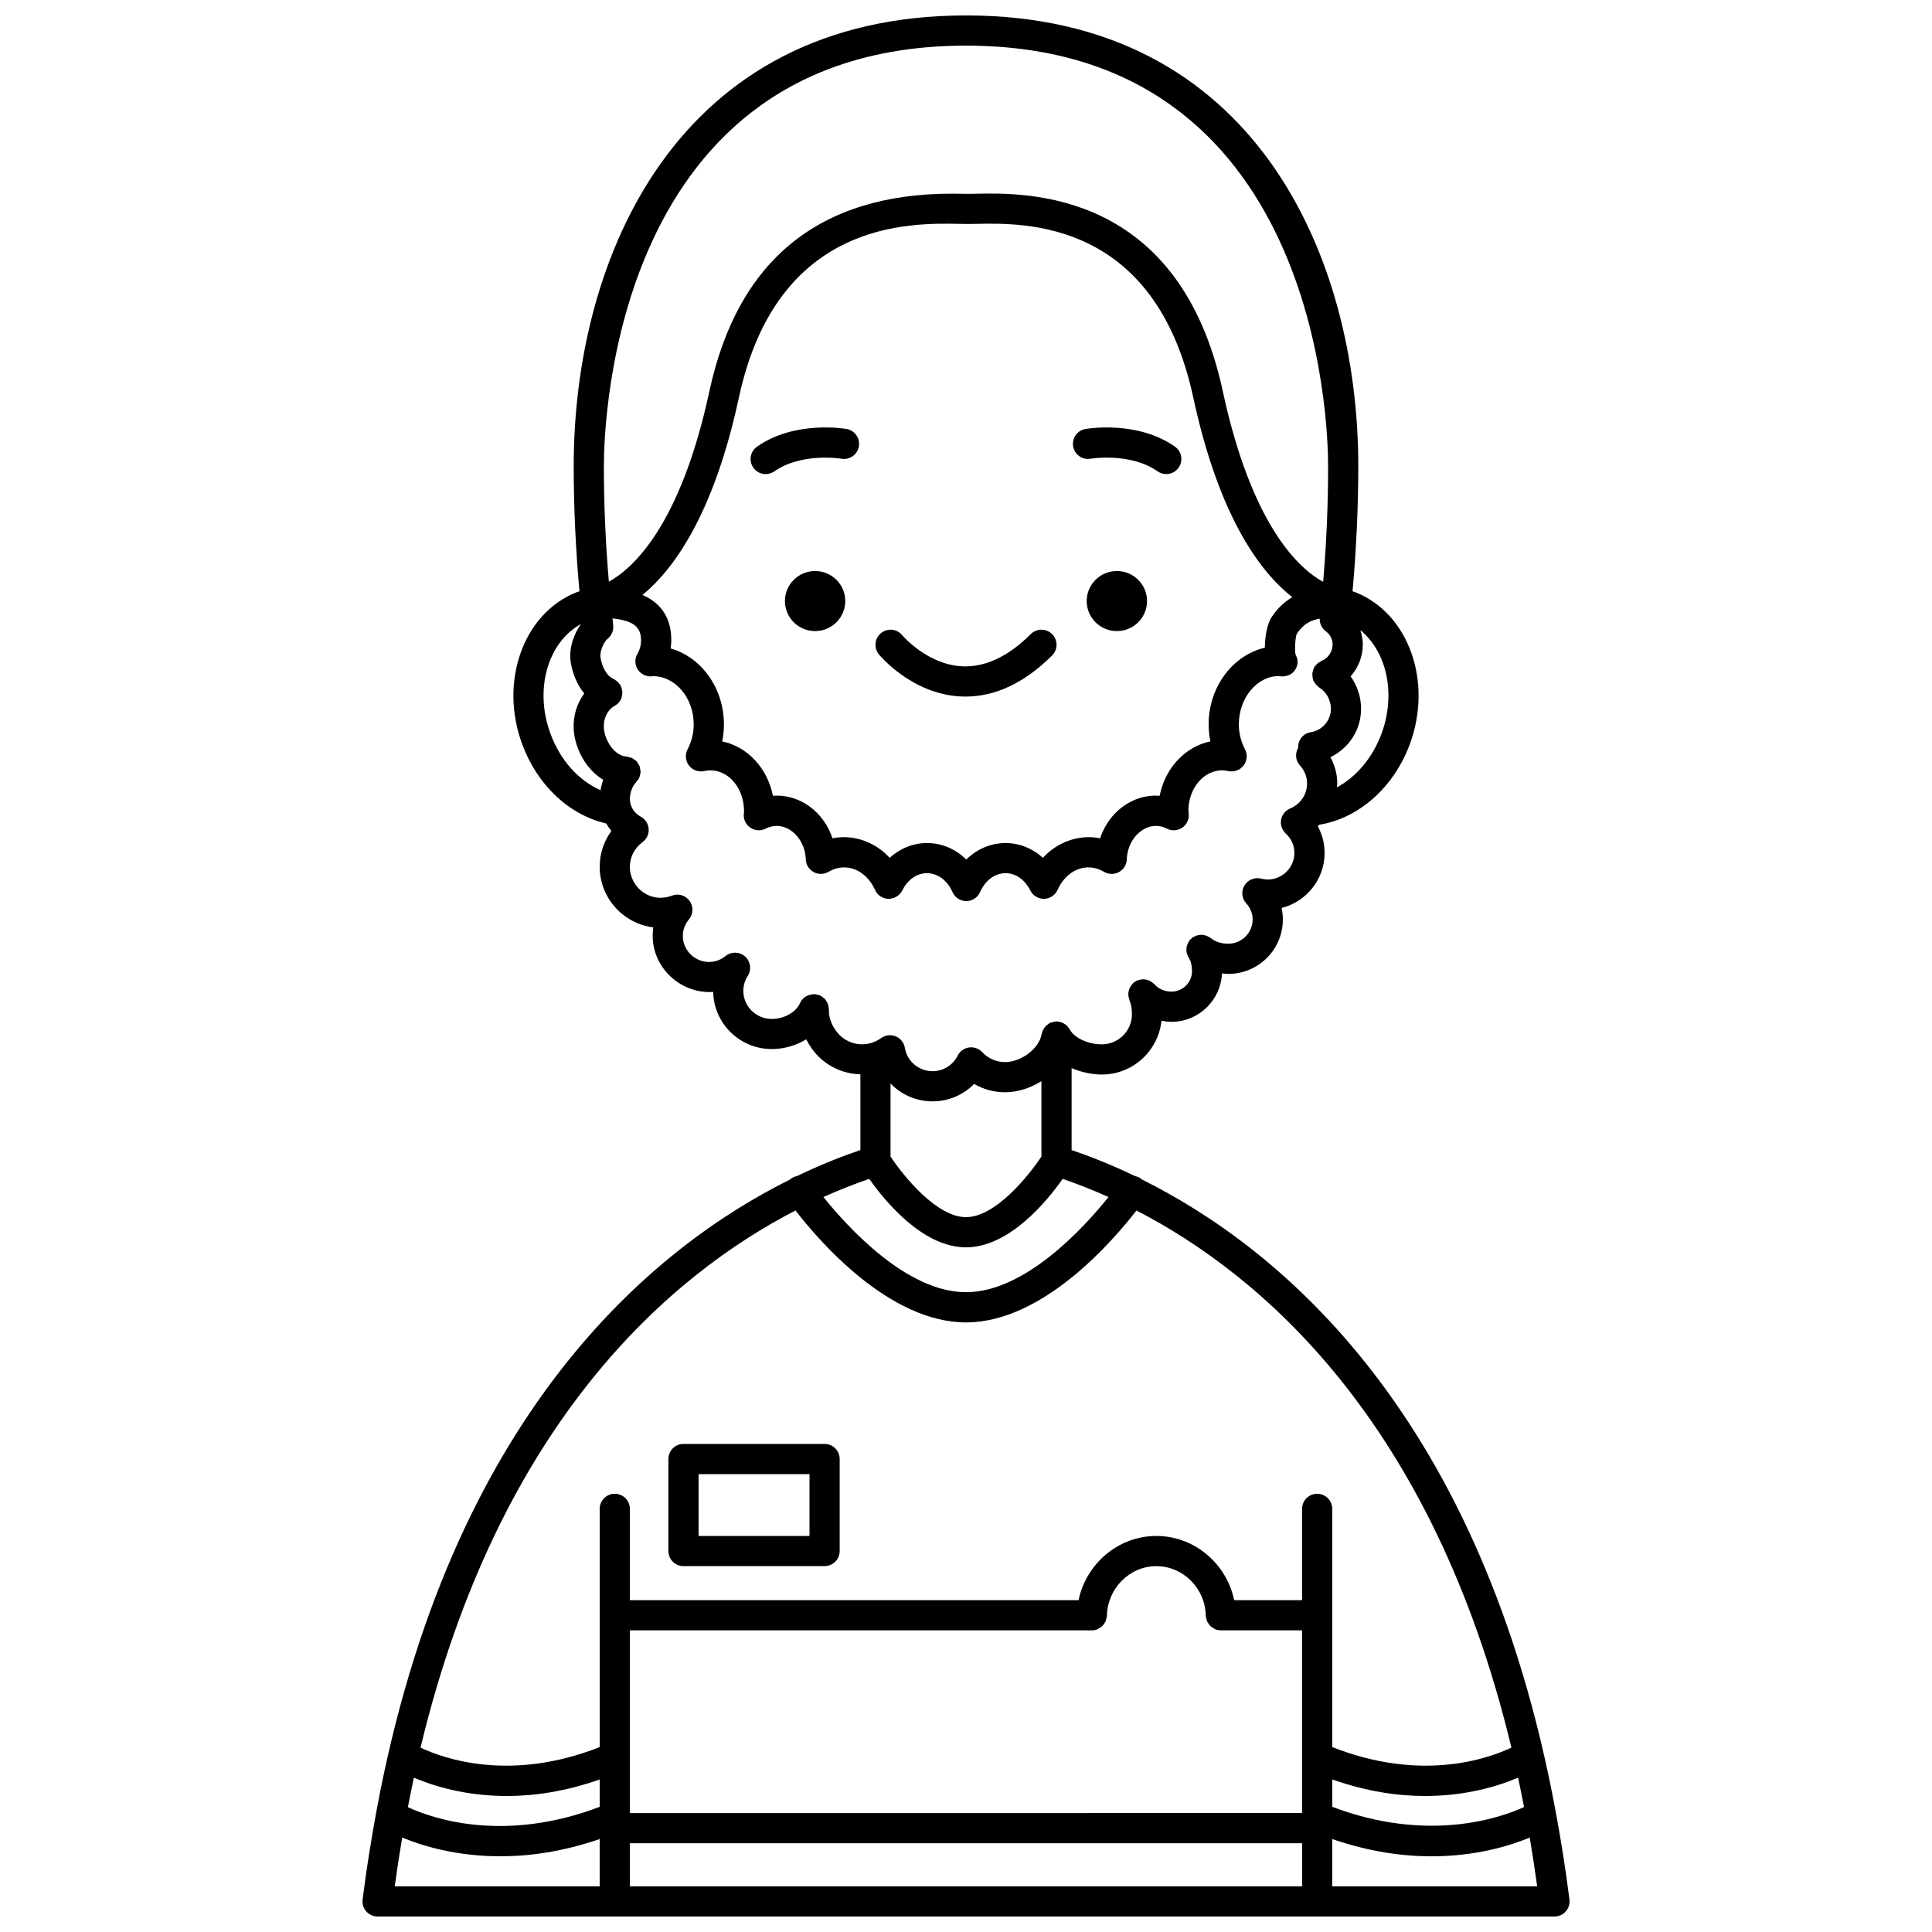 <?xml version="1.0" encoding="UTF-8"?>
<!-- Uploaded to: ICON Repo, www.svgrepo.com, Generator: ICON Repo Mixer Tools -->
<svg width="800px" height="800px" version="1.1" viewBox="144 144 512 512" xmlns="http://www.w3.org/2000/svg">
 <defs>
  <clipPath id="a">
   <path d="m240 148.09h320v503.81h-320z"/>
  </clipPath>
 </defs>
 <path d="m439.98 295.33c-4.418 0-7.996 3.562-7.996 7.957 0 4.394 3.578 7.957 7.996 7.957s7.996-3.562 7.996-7.957c0-4.394-3.578-7.957-7.996-7.957z"/>
 <path d="m431.64 257.69c-2.172 0.379-3.617 2.441-3.246 4.617 0.375 2.172 2.445 3.652 4.613 3.258 0.105-0.02 10.551-1.723 17.777 3.348 0.699 0.492 1.5 0.723 2.293 0.723 1.258 0 2.5-0.59 3.273-1.703 1.266-1.809 0.832-4.301-0.977-5.57-9.969-6.992-23.172-4.773-23.734-4.672z"/>
 <path d="m360.01 295.33c-4.418 0-7.996 3.562-7.996 7.957 0 4.394 3.578 7.957 7.996 7.957s7.996-3.562 7.996-7.957c0.004-4.394-3.578-7.957-7.996-7.957z"/>
 <path d="m368.36 257.69c-0.562-0.102-13.762-2.32-23.742 4.68-1.809 1.266-2.246 3.762-0.977 5.57 0.777 1.109 2.016 1.703 3.273 1.703 0.793 0 1.59-0.234 2.293-0.723 7.156-5.027 17.488-3.398 17.77-3.348 2.199 0.367 4.242-1.078 4.625-3.25 0.383-2.18-1.07-4.254-3.242-4.633z"/>
 <g clip-path="url(#a)">
  <path d="m556.37 624.66c-0.012-0.133-0.039-0.258-0.066-0.387-19.434-105.36-73.098-149.54-109.76-167.73-0.082-0.066-0.129-0.164-0.215-0.223-0.469-0.328-0.984-0.527-1.512-0.633-6.234-3.004-11.922-5.242-16.828-6.91v-21.719c2.648 1.133 5.496 1.703 7.996 1.703 8.242 0 14.961-6.262 15.824-14.246 0.863 0.16 1.742 0.281 2.641 0.281 7.219 0 13.078-5.715 13.383-12.836 0.555 0.051 1.098 0.137 1.676 0.137 7.973 0 14.461-6.465 14.461-14.41 0-1.035-0.113-2.062-0.336-3.062 6.547-1.652 11.402-7.566 11.402-14.59 0-2.469-0.625-4.887-1.785-7.043 0.148-0.133 0.258-0.297 0.398-0.434 10.418-1.684 19.727-9.852 23.973-21.352 6.133-16.605-0.324-34.66-14.406-40.238-0.246-0.098-0.52-0.172-0.777-0.262 0.988-11.02 1.52-22.156 1.52-33.234 0-55.07-27.227-119.38-103.96-119.38-76.738 0-103.96 64.312-103.96 119.38 0 11.051 0.527 22.184 1.527 33.223-0.258 0.094-0.535 0.164-0.785 0.266-14.078 5.582-20.539 23.633-14.402 40.238 4.043 10.953 12.469 18.777 22.285 21.035 0.395 0.699 0.852 1.367 1.367 1.984-2.008 2.723-3.102 6.004-3.102 9.488 0 8.238 6.211 15.059 14.207 16.062-0.113 0.73-0.168 1.473-0.168 2.223 0 8.582 7.504 15.445 16.035 14.883 0.168 8.379 7.059 15.137 15.504 15.137 3.336 0 6.512-0.953 9.148-2.59 0.844 1.633 1.871 3.191 3.207 4.519 3.082 3.07 7.086 4.656 11.152 4.766v20.066c-4.906 1.668-10.602 3.91-16.84 6.914-0.523 0.105-1.035 0.305-1.504 0.629-0.09 0.059-0.133 0.156-0.215 0.223-36.664 18.191-90.328 62.375-109.75 167.73-0.027 0.133-0.055 0.258-0.066 0.387-1.34 7.305-2.547 14.84-3.543 22.742-0.145 1.141 0.211 2.281 0.969 3.144 0.758 0.863 1.852 1.355 3 1.355h311.89c1.148 0 2.238-0.492 3-1.355 0.754-0.859 1.113-2.004 0.969-3.144-0.996-7.902-2.203-15.438-3.543-22.742zm-302.69-9.559c5.008 2.141 13.547 4.859 24.645 4.859 7.211 0 15.512-1.18 24.598-4.383v7.258c-25.438 9.668-44.352 3.09-50.832 0.082 0.512-2.652 1.039-5.254 1.59-7.816zm179.58-39.039h0.09c0.543 0 1.066-0.113 1.539-0.312 0.23-0.098 0.406-0.273 0.613-0.402 0.219-0.145 0.465-0.25 0.648-0.438 0.176-0.176 0.285-0.402 0.426-0.613 0.148-0.215 0.332-0.402 0.438-0.648 0.09-0.207 0.098-0.449 0.148-0.668 0.066-0.277 0.18-0.535 0.184-0.828 0.156-7.231 6.035-13.105 13.094-13.105 7.09 0 12.969 5.875 13.094 13.09 0.004 0.316 0.121 0.598 0.195 0.887 0.051 0.203 0.051 0.43 0.137 0.617 0.121 0.281 0.324 0.504 0.504 0.746 0.125 0.168 0.207 0.363 0.355 0.512 0.211 0.211 0.488 0.344 0.742 0.5 0.18 0.113 0.324 0.266 0.52 0.344 0.477 0.199 1 0.312 1.543 0.312h0.074 21.453v33.633 0.008 14.785l-178.13 0.004v-14.785-0.008-33.633h122.34zm-122.34 56.418h178.15v11.418l-178.15 0.004zm186.14-16.906c9.09 3.203 17.391 4.383 24.598 4.383 11.094 0 19.637-2.719 24.645-4.859 0.551 2.559 1.078 5.156 1.586 7.797-6.519 2.969-25.609 9.496-50.828-0.07zm-77.074-165.08c-3.457 5.227-12.23 16.066-19.992 16.066s-16.535-10.844-19.992-16.066v-19.355c2.828 2.938 6.789 4.731 11.145 4.731 4.231 0 8.156-1.703 11.012-4.621 2.465 1.441 5.262 2.211 8.195 2.211 3.418 0 6.762-1.133 9.633-2.953zm-45.625 5.922c4.031 5.734 14.086 18.141 25.629 18.141 11.543 0 21.602-12.406 25.629-18.141 3.633 1.242 7.727 2.828 12.148 4.812-6.356 7.926-22.023 25.219-37.781 25.219-15.723 0-31.41-17.301-37.773-25.223 4.426-1.98 8.516-3.566 12.148-4.809zm135.75-117.98c-2.375 6.438-6.715 11.477-11.836 14.227 0.023-0.352 0.113-0.684 0.113-1.039 0-2.449-0.66-4.82-1.805-6.973 4.859-2.332 8.113-7.199 8.113-12.82 0-3.137-1.008-6.137-2.769-8.586 2.019-2.269 3.231-5.262 3.231-8.441 0-1.312-0.258-2.586-0.664-3.816 6.949 5.652 9.543 16.836 5.617 27.449zm-45.352 2.039c-6.691 1.383-12.008 7.109-13.438 14.406-7.047-0.531-13.492 4.277-15.781 11.281-5.531-1.129-11.281 0.934-15.164 5.168-2.746-2.492-6.227-3.914-9.887-3.914-3.941 0-7.609 1.59-10.414 4.375-2.801-2.781-6.465-4.375-10.414-4.375-3.664 0-7.137 1.422-9.887 3.914-3.879-4.234-9.633-6.301-15.16-5.168-2.289-7-8.695-11.793-15.785-11.281-1.43-7.301-6.75-13.023-13.438-14.406 0.305-1.473 0.457-2.973 0.457-4.492 0-9.668-6.004-17.82-14.113-20.137 0.105-0.73 0.16-1.477 0.16-2.223 0-6.676-3.465-10.141-7.621-11.953 8.262-6.809 18.871-21.332 25.543-52.32 10.121-46.992 45.254-46.285 58.527-46.02 1.66 0.031 2.68 0.031 4.328 0 13.023-0.285 47.441-0.969 57.562 46.02 6.875 31.914 17.891 46.355 26.23 52.902-1.953 1.172-3.848 2.832-5.508 5.356-1.078 1.645-1.75 4.941-1.754 8.035-8.504 2-14.902 10.359-14.902 20.336 0.004 1.527 0.156 3.027 0.457 4.496zm-64.762-184.38c93.27 0 95.965 99.988 95.965 111.39 0 10.234-0.445 20.527-1.312 30.719-6.281-3.438-18.871-14.645-26.598-50.531-11.508-53.445-52.16-52.625-65.547-52.328-1.516 0.031-2.457 0.031-4.004 0-0.738-0.016-1.469-0.023-2.199-0.023-35.191 0-56.824 17.605-64.305 52.352-7.691 35.707-20.297 46.98-26.645 50.484-0.871-10.199-1.32-20.469-1.32-30.672 0-11.398 2.691-111.39 95.965-111.39zm-110.12 182.34c-4.356-11.777-0.68-24.242 8.082-29.066-1.891 2.668-3.231 6.414-2.738 9.918 0.387 2.769 1.531 5.961 3.609 8.48-1.957 2.66-3.012 6.082-2.789 9.59 0.32 5.07 3.246 10.539 7.824 13.297-0.32 0.887-0.555 1.805-0.707 2.742-5.785-2.512-10.664-7.867-13.281-14.961zm76.613 79.848c-1.82-1.812-2.926-4.418-2.816-6.644 0-0.027-0.012-0.047-0.012-0.074 0.008-0.312-0.074-0.605-0.137-0.902-0.043-0.211-0.039-0.438-0.117-0.637-0.082-0.219-0.238-0.395-0.359-0.602-0.145-0.238-0.258-0.496-0.445-0.699-0.125-0.133-0.297-0.211-0.438-0.328-0.266-0.215-0.52-0.441-0.832-0.582-0.02-0.008-0.031-0.027-0.055-0.039-0.227-0.102-0.469-0.102-0.703-0.156-0.234-0.055-0.449-0.164-0.699-0.176-0.023 0-0.043 0.012-0.066 0.008-0.277-0.008-0.535 0.066-0.805 0.117-1.367 0.219-2.465 1.039-2.981 2.25-0.004 0.008-0.012 0.012-0.012 0.02-1.062 2.426-4.227 4.191-7.519 4.191-4.137 0-7.508-3.344-7.508-7.453 0-1.379 0.41-2.75 1.184-3.965 1.051-1.652 0.75-3.824-0.707-5.125-1.461-1.305-3.652-1.367-5.176-0.137-0.895 0.723-2.383 1.582-4.359 1.582-3.848 0-6.973-3.106-6.973-6.922 0-1.988 0.887-3.477 1.629-4.367 1.156-1.398 1.227-3.398 0.172-4.879-1.055-1.48-2.969-2.062-4.672-1.414-5.746 2.172-11.168-2.172-11.168-7.625 0-2.586 1.227-4.977 3.367-6.555 1.109-0.816 1.719-2.141 1.617-3.512-0.098-1.371-0.895-2.59-2.106-3.238-1.77-0.945-2.875-2.738-2.875-4.688 0-1.633 0.684-3.477 1.625-4.375 0.07-0.066 0.098-0.16 0.16-0.23 0.281-0.309 0.535-0.637 0.707-1.02 0.105-0.234 0.125-0.484 0.184-0.73 0.055-0.234 0.16-0.449 0.176-0.695 0-0.023-0.012-0.043-0.008-0.066 0.012-0.309-0.074-0.609-0.137-0.91-0.039-0.207-0.035-0.434-0.109-0.629-0.055-0.152-0.18-0.277-0.258-0.426-0.168-0.316-0.324-0.637-0.566-0.895-0.016-0.016-0.016-0.035-0.031-0.051-0.137-0.145-0.316-0.207-0.469-0.324-0.242-0.191-0.477-0.395-0.766-0.527-0.289-0.133-0.59-0.168-0.895-0.227-0.188-0.035-0.355-0.133-0.555-0.145-3.094-0.16-5.75-4.231-5.961-7.621-0.152-2.43 1.012-4.801 2.828-5.762 0.043-0.023 0.066-0.062 0.109-0.09 0.41-0.234 0.789-0.527 1.098-0.898 0.035-0.043 0.055-0.102 0.09-0.148 0.195-0.262 0.387-0.535 0.52-0.852 0.027-0.062 0.016-0.133 0.039-0.195 0.098-0.266 0.125-0.531 0.16-0.812 0.031-0.242 0.09-0.477 0.074-0.719-0.012-0.238-0.09-0.473-0.141-0.711-0.062-0.273-0.117-0.539-0.234-0.797-0.027-0.059-0.023-0.129-0.055-0.188-0.09-0.164-0.234-0.27-0.34-0.414-0.16-0.227-0.316-0.449-0.523-0.637-0.211-0.191-0.449-0.328-0.688-0.469-0.152-0.094-0.27-0.223-0.438-0.297-1.617-0.676-3.008-3.016-3.383-5.691-0.219-1.562 0.895-4.098 1.914-4.926 1.066-0.863 1.617-2.215 1.457-3.578-0.07-0.59-0.117-1.191-0.184-1.785 5.394 0.543 7.57 2.246 7.57 5.734 0 1.301-0.328 2.551-0.953 3.609-0.742 1.262-0.734 2.836 0.023 4.09 0.754 1.25 2.16 1.98 3.602 1.926 0.25-0.012 0.504-0.043 0.453-0.066 5.969 0 10.828 5.742 10.828 12.797 0 2.297-0.551 4.519-1.637 6.617-0.711 1.379-0.562 3.043 0.383 4.273 0.941 1.227 2.5 1.793 4.035 1.469 0.582-0.129 1.113-0.191 1.625-0.191 4.938 0 8.961 4.793 8.934 10.941l-0.07 0.676c-0.098 1.441 0.586 2.82 1.797 3.609 1.203 0.789 2.734 0.871 4.027 0.215 4.965-2.539 10.418 2.027 10.602 8.129 0.043 1.41 0.828 2.695 2.066 3.379 1.234 0.68 2.746 0.66 3.957-0.055 4.781-2.805 10.027-0.363 12.324 4.785 0.633 1.414 2.023 2.34 3.574 2.371 1.488 0.008 2.981-0.84 3.664-2.231 1.414-2.859 3.856-4.566 6.539-4.566 2.82 0 5.406 1.914 6.746 4.988 0.633 1.461 2.074 2.406 3.668 2.406 1.59 0 3.035-0.945 3.668-2.406 1.34-3.078 3.922-4.988 6.746-4.988 2.684 0 5.121 1.707 6.539 4.566 0.684 1.391 2.172 2.262 3.664 2.231 1.551-0.031 2.938-0.957 3.574-2.371 2.297-5.144 7.523-7.598 12.332-4.781 1.223 0.715 2.723 0.734 3.953 0.051 1.238-0.68 2.023-1.969 2.066-3.379 0.184-6.109 5.66-10.664 10.602-8.129 1.297 0.664 2.836 0.574 4.047-0.223 1.207-0.805 1.887-2.195 1.77-3.641l-0.098-0.891c0-5.894 4.023-10.688 8.965-10.688 0.508 0 1.043 0.062 1.629 0.191 1.508 0.324 3.082-0.242 4.035-1.473 0.941-1.23 1.086-2.898 0.375-4.273-1.082-2.09-1.637-4.32-1.637-6.613 0-7.059 4.859-12.797 10.527-12.812 0.156 0.023 0.598 0.074 0.75 0.082 1.449 0.059 2.914-0.516 3.676-1.77 0.754-1.25 0.844-2.668 0.105-3.926-0.328-1.074-0.094-4.699 0.285-5.562 1.707-2.598 3.672-3.633 6.09-4.047-0.031 1.305 0.539 2.559 1.602 3.34 1.156 0.848 1.82 2.129 1.82 3.516 0 1.855-1.199 3.664-2.856 4.293-0.164 0.062-0.277 0.188-0.426 0.27-0.238 0.129-0.465 0.25-0.676 0.43-0.215 0.18-0.387 0.387-0.559 0.609-0.105 0.133-0.242 0.215-0.332 0.359-0.043 0.07-0.043 0.156-0.082 0.23-0.129 0.242-0.199 0.496-0.273 0.758-0.066 0.242-0.148 0.48-0.168 0.727-0.02 0.234 0.012 0.469 0.035 0.711 0.027 0.285 0.051 0.559 0.141 0.832 0.023 0.078 0.012 0.16 0.039 0.234 0.059 0.156 0.18 0.266 0.262 0.406 0.133 0.246 0.266 0.484 0.449 0.703 0.176 0.207 0.371 0.367 0.578 0.535 0.137 0.109 0.223 0.258 0.375 0.348 1.844 1.117 3.035 3.309 3.035 5.582 0 3.106-2.258 5.727-5.375 6.223-2.031 0.324-3.391 2.129-3.305 4.129-0.84 1.469-0.73 3.344 0.469 4.656 0.863 0.949 1.895 2.547 1.895 4.781 0 2.906-1.75 5.508-4.465 6.625-1.262 0.52-2.176 1.648-2.414 2.996-0.242 1.344 0.223 2.719 1.227 3.644 1.48 1.363 2.297 3.191 2.297 5.144 0 3.891-3.188 7.055-7.106 7.055-0.504 0-1.055-0.078-1.738-0.246-1.699-0.414-3.5 0.32-4.402 1.832s-0.707 3.438 0.484 4.742c0.77 0.848 1.691 2.273 1.691 4.269 0 3.535-2.902 6.414-6.465 6.414-1.812 0-3.496-0.527-4.5-1.414-0.094-0.078-0.207-0.105-0.305-0.176-0.227-0.168-0.461-0.297-0.715-0.41-0.223-0.102-0.445-0.191-0.68-0.246-0.258-0.062-0.504-0.09-0.766-0.102-0.258-0.012-0.5-0.012-0.75 0.023-0.246 0.035-0.477 0.105-0.715 0.188-0.262 0.09-0.5 0.195-0.738 0.336-0.105 0.059-0.223 0.074-0.32 0.148-0.125 0.094-0.188 0.223-0.301 0.324s-0.25 0.152-0.355 0.273c-0.078 0.094-0.109 0.211-0.176 0.309-0.164 0.223-0.289 0.449-0.398 0.695-0.105 0.23-0.195 0.457-0.258 0.699-0.059 0.25-0.082 0.496-0.098 0.75-0.012 0.258-0.012 0.5 0.027 0.754 0.035 0.246 0.105 0.477 0.188 0.715 0.09 0.262 0.195 0.5 0.336 0.738 0.059 0.105 0.074 0.219 0.148 0.32 0.488 0.672 0.766 1.898 0.766 3.367 0 2.981-2.438 5.402-5.441 5.402-1.758 0-3.453-0.715-4.414-1.867-0.066-0.078-0.164-0.117-0.234-0.188-0.203-0.207-0.426-0.371-0.66-0.531-0.199-0.133-0.387-0.258-0.605-0.352-0.246-0.109-0.496-0.164-0.758-0.219-0.242-0.051-0.48-0.098-0.727-0.105-0.246-0.004-0.488 0.031-0.734 0.074-0.273 0.043-0.531 0.105-0.793 0.203-0.102 0.039-0.207 0.031-0.305 0.078-0.152 0.074-0.25 0.207-0.391 0.301-0.137 0.09-0.293 0.121-0.418 0.227-0.082 0.066-0.117 0.168-0.191 0.238-0.203 0.195-0.359 0.41-0.516 0.645-0.141 0.207-0.273 0.406-0.367 0.637-0.102 0.234-0.156 0.477-0.211 0.723-0.055 0.258-0.102 0.5-0.109 0.758-0.004 0.242 0.031 0.477 0.07 0.719 0.043 0.277 0.105 0.535 0.207 0.801 0.039 0.102 0.031 0.203 0.078 0.301 0.27 0.59 0.605 1.676 0.605 3.594 0 4.379-3.586 7.938-7.996 7.938-3.609 0-7.316-1.715-8.434-3.906-0.047-0.098-0.137-0.148-0.188-0.238-0.113-0.184-0.227-0.348-0.367-0.512-0.109-0.125-0.203-0.25-0.324-0.359-0.113-0.105-0.234-0.184-0.359-0.273-0.16-0.117-0.32-0.211-0.496-0.305-0.145-0.074-0.281-0.156-0.438-0.215-0.16-0.059-0.316-0.09-0.484-0.125-0.105-0.023-0.184-0.094-0.289-0.109s-0.199 0.023-0.305 0.016c-0.109-0.008-0.199-0.062-0.312-0.062-0.047 0-0.09 0.023-0.133 0.027-0.18 0.004-0.348 0.055-0.527 0.09-0.188 0.031-0.367 0.07-0.547 0.133-0.16 0.051-0.324 0.082-0.477 0.156-0.039 0.02-0.09 0.016-0.129 0.035-0.109 0.055-0.176 0.156-0.277 0.219-0.16 0.102-0.305 0.199-0.445 0.32-0.137 0.117-0.273 0.215-0.391 0.344-0.109 0.117-0.188 0.242-0.281 0.371-0.113 0.152-0.203 0.309-0.293 0.48-0.074 0.148-0.16 0.285-0.215 0.445-0.059 0.156-0.082 0.312-0.125 0.473-0.023 0.105-0.094 0.188-0.109 0.297-0.582 3.738-5.379 7.406-9.68 7.406-2.305 0-4.457-0.941-6.066-2.656-0.891-0.945-2.172-1.402-3.488-1.223-1.293 0.188-2.414 0.992-3 2.16-1.285 2.551-3.84 4.129-6.656 4.129-3.652 0-6.746-2.606-7.348-6.203-0.23-1.363-1.152-2.512-2.43-3.035-1.285-0.523-2.742-0.352-3.859 0.465-3.418 2.477-8.059 2.125-11.02-0.824zm-11.672 46.512c6.164 7.981 24.773 29.66 45.176 29.66s39.012-21.676 45.176-29.66c32.758 16.918 78.52 55.52 99.367 142.34-6.254 2.973-23.898 9.16-47.477-0.137v-63.129c0-2.211-1.789-4-4-4-2.211 0-4 1.789-4 4v24.195h-17.992c-2.004-9.672-10.535-17.02-20.629-17.02-10.055 0-18.594 7.344-20.617 17.02h-118.9v-24.195c0-2.211-1.789-4-4-4-2.211 0-4 1.789-4 4v63.129c-23.586 9.305-41.223 3.109-47.477 0.141 20.855-86.828 66.617-125.43 99.375-142.35zm-104.23 166.18c5.238 2.172 14.258 4.961 26.027 4.961 7.691 0 16.57-1.223 26.305-4.566v12.535h-54.312c0.602-4.41 1.262-8.719 1.98-12.93zm246.47 12.934v-12.535c9.738 3.348 18.609 4.566 26.305 4.566 11.77 0 20.789-2.789 26.027-4.961 0.715 4.215 1.379 8.52 1.98 12.93z"/>
 </g>
 <path d="m325.13 559.04h37.395c2.211 0 4-1.789 4-4v-24.383c0-2.211-1.789-4-4-4h-37.395c-2.211 0-4 1.789-4 4v24.383c0.004 2.215 1.793 4 4 4zm4-24.383h29.398v16.387h-29.398z"/>
 <path d="m417.17 312.04c-5.977 5.949-12.082 8.816-18.137 8.543-9.25-0.43-15.793-8.082-15.945-8.258-1.398-1.699-3.914-1.938-5.617-0.539-1.707 1.402-1.953 3.922-0.551 5.629 0.352 0.43 8.785 10.512 21.652 11.152 0.438 0.023 0.871 0.031 1.305 0.031 7.957 0 15.672-3.66 22.938-10.891 1.566-1.559 1.574-4.09 0.016-5.656-1.566-1.562-4.102-1.57-5.66-0.012z"/>
</svg>